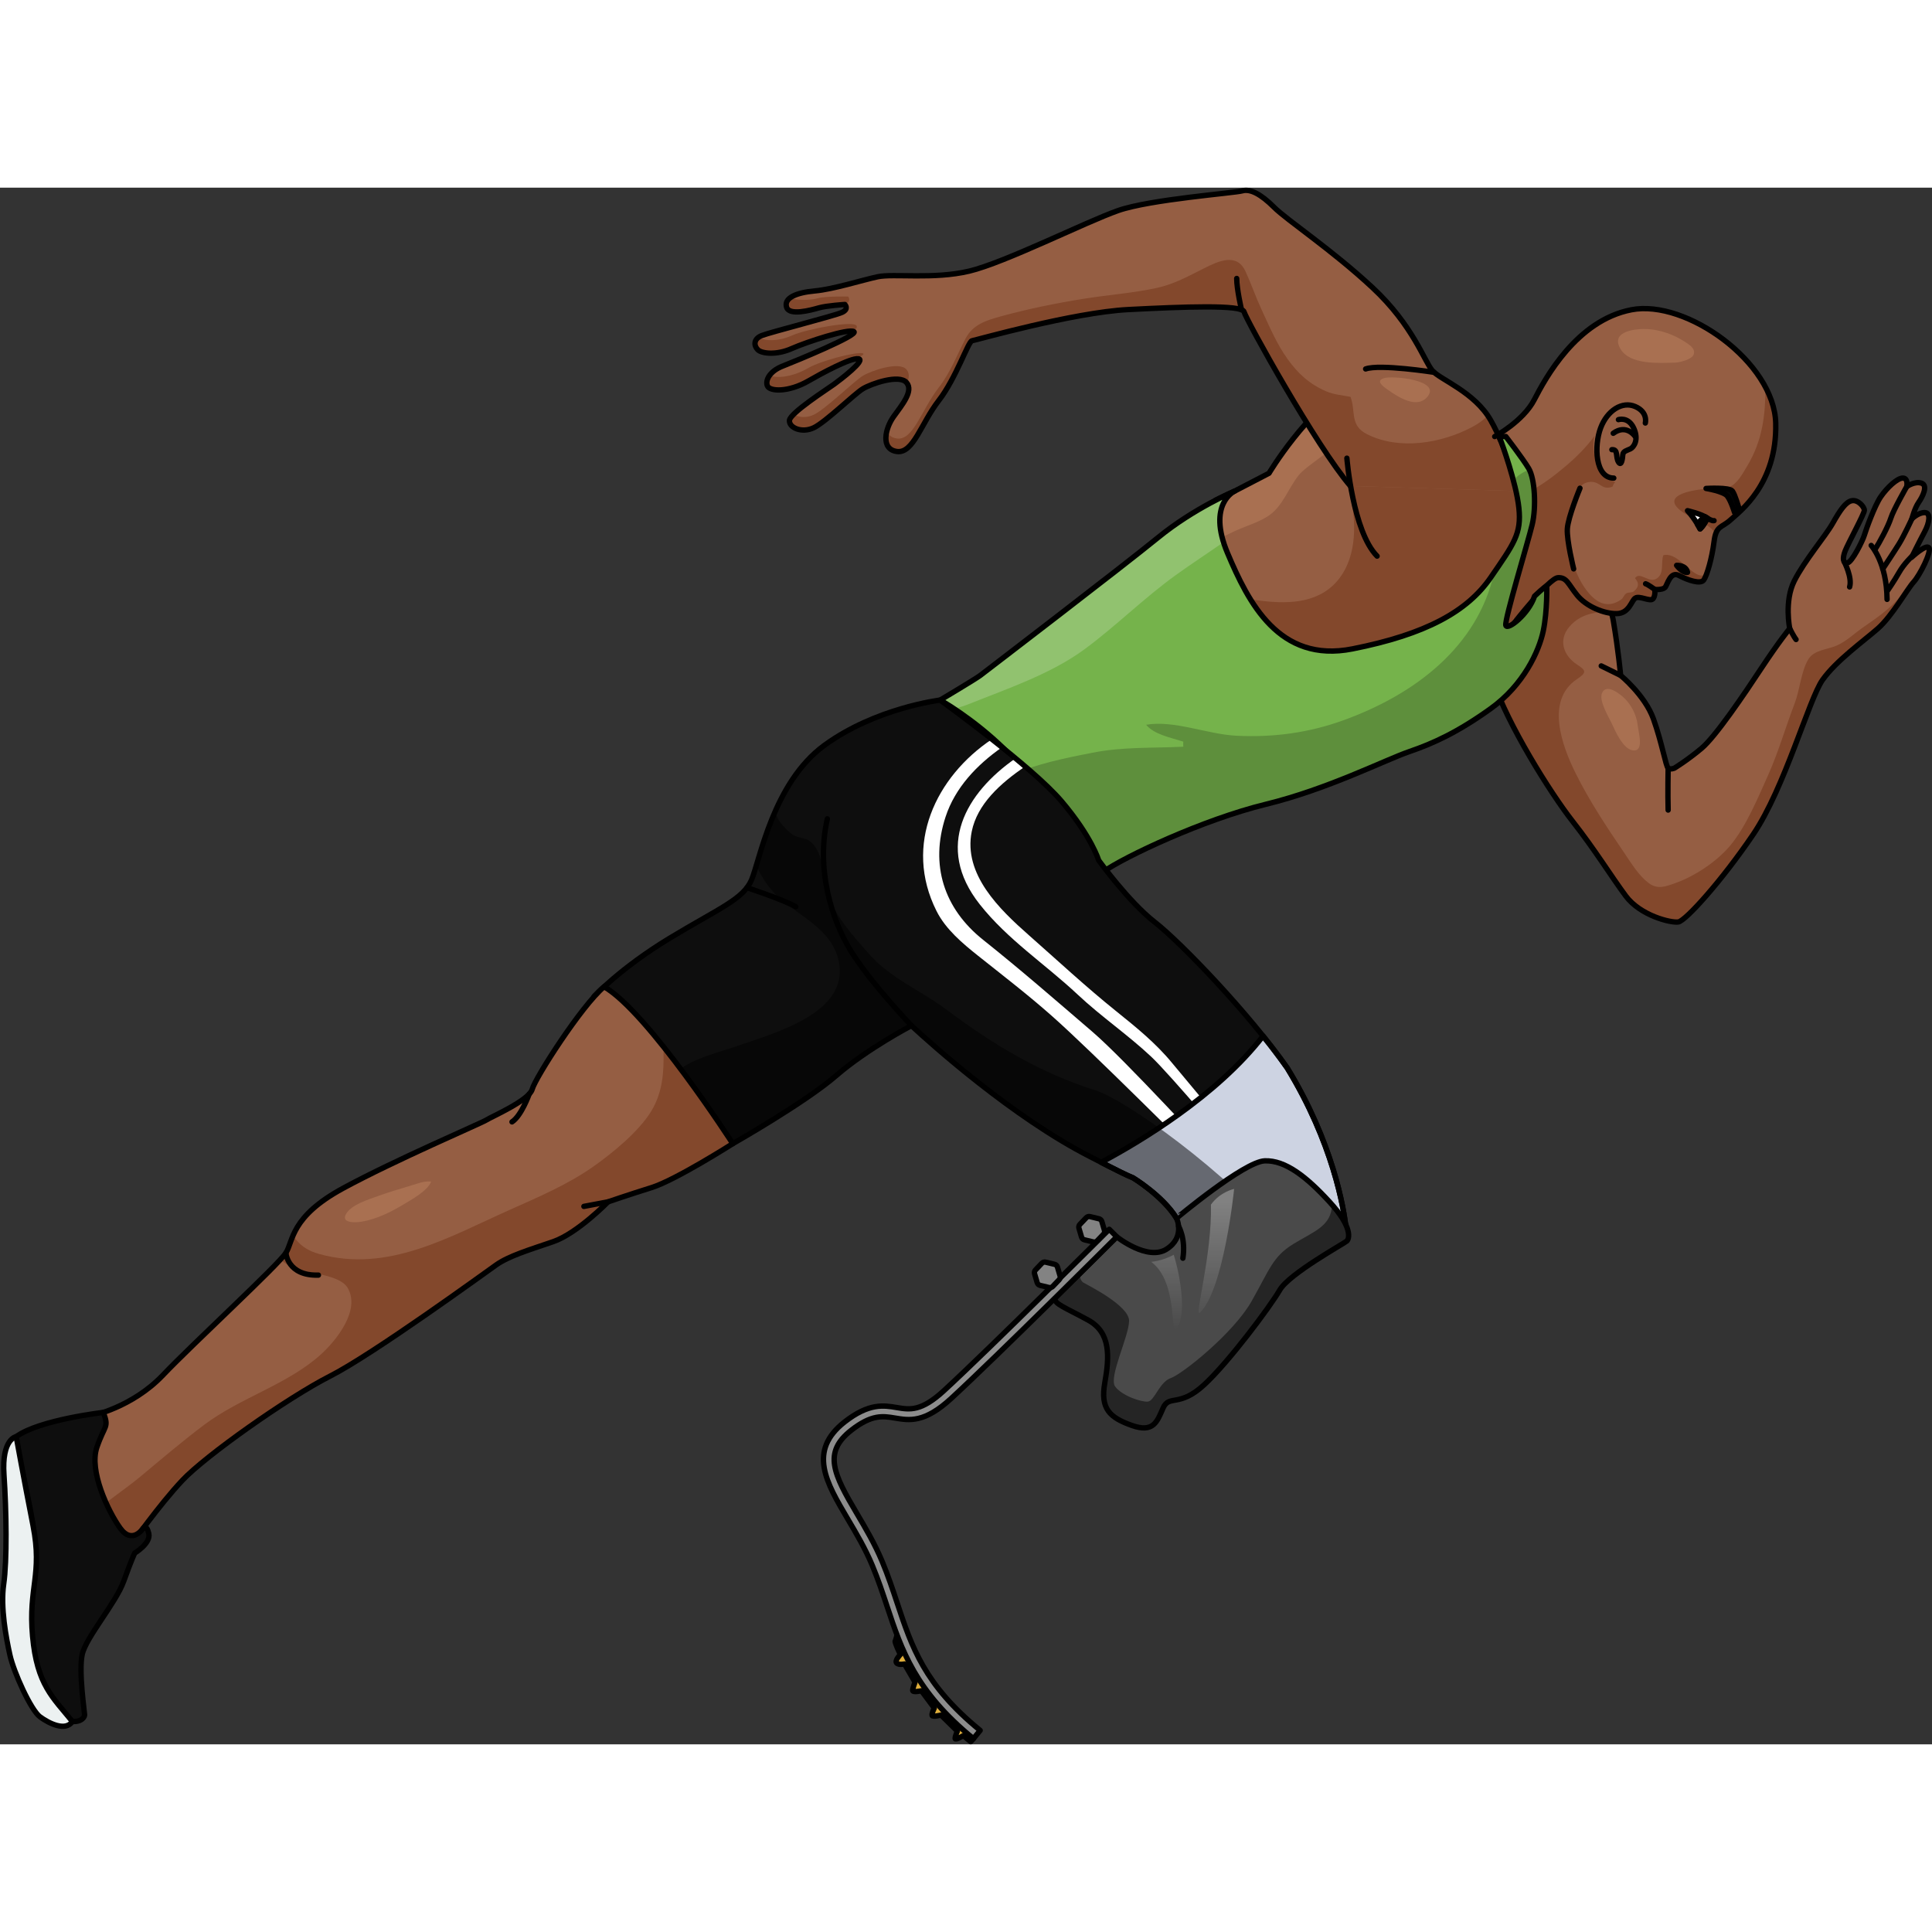 <?xml version="1.0" encoding="utf-8"?>
<!-- Created by: Science Figures, www.sciencefigures.org, Generator: Science Figures Editor -->
<svg version="1.1" id="Layer_1" xmlns="http://www.w3.org/2000/svg" xmlns:xlink="http://www.w3.org/1999/xlink" 
	 width="800px" height="800px" viewBox="0 0 360.527 290.489" enable-background="new 0 0 360.527 290.489"
	 xml:space="preserve">
<rect x="0" y="0" width="360.527" height="290.489" fill="#333333" stroke="none"/>
<g>
	<path fill="#955E43" d="M294.407,69.917c0,0,5.698,5.277,6.647,10.869c0.949,5.593,1.371,10.235,1.371,10.235
		s4.538,3.693,6.121,8.125c1.583,4.432,2.322,8.864,2.744,9.18c0.423,0.317,1.161,0,1.161,0s2.427-1.477,5.065-3.693
		c2.638-2.216,7.914-10.024,11.185-14.984c3.272-4.96,5.276-7.387,5.276-7.387s-1.056-5.065,0.844-8.864
		c1.9-3.799,5.804-8.336,7.175-10.763c1.372-2.427,2.427-4.01,3.588-4.221c1.161-0.211,2.321,1.16,2.321,1.794
		c0,0.633-3.061,6.226-3.587,7.597c-0.528,1.372-0.423,2.321,0.422,2.216c0.845-0.105,2.85-4.115,3.165-5.17
		c0.316-1.055,1.9-5.488,3.061-7.175c1.161-1.688,3.061-3.482,4.115-3.482c1.055,0,0.739,1.583,0.739,1.583s1.477-1.055,2.744-0.633
		c1.266,0.423,0.211,2.533-0.528,3.588c-0.739,1.055-1.258,3.063-1.258,3.063s1.173-1.164,2.375-1.164c1.204,0,0.908,1.9,0,3.588
		c-0.906,1.688-2.427,4.764-2.427,4.764s2.694-2.52,3.222-1.781c0.528,0.738-1.702,5.141-2.863,6.407
		c-1.161,1.266-4.01,6.331-6.647,8.653c-2.64,2.321-7.81,6.015-10.342,9.603c-2.532,3.587-7.055,20.153-12.919,28.805
		c-5.862,8.653-12.615,16.145-13.987,16.356c-1.372,0.211-7.071-1.161-9.814-4.854c-2.744-3.693-5.699-8.548-9.919-13.929
		c-4.22-5.381-12.134-18.148-14.773-26.063c-2.638-7.914,6.015-22.158,8.548-22.897S294.407,69.917,294.407,69.917z"/>
	<path fill="#83482C" d="M359.39,69.676c-0.136,0.207-0.27,0.41-0.402,0.598c-2.066,2.996-3.95,5.985-6.731,8.374
		c-1.508,1.296-3.066,2.344-4.672,3.467c-1.601,1.118-3.035,2.529-4.802,3.317c-1.778,0.792-4.296,0.785-5.376,2.645
		c-1.322,2.275-1.558,5.691-2.517,8.191c-1.7,4.427-3.009,9.039-4.949,13.368c-1.889,4.217-4.089,9.56-7.062,13.126
		c-2.462,2.956-6.571,5.702-10.192,6.992c-1.844,0.656-3.357,1.284-5.042,0.007c-1.851-1.403-3.216-3.661-4.5-5.555
		c-3.304-4.871-6.545-9.72-9.161-15.009c-2.46-4.978-5.648-13.492,0.275-17.473c1.867-1.255,1.757-1.602,0.024-2.735
		c-2.498-1.634-3.558-4.518-1.45-7.026c1.183-1.406,2.764-2.248,4.562-2.568c1.298-0.231,2.096-0.44,2.98-0.974
		c-1.794-4.627-5.969-8.503-5.969-8.503s-4.642-1.371-7.175-0.633s-11.185,14.982-8.548,22.897
		c2.639,7.914,10.552,20.682,14.773,26.063c4.22,5.382,7.176,10.236,9.919,13.929c2.742,3.693,8.442,5.065,9.814,4.854
		c1.372-0.211,8.125-7.703,13.987-16.356c5.863-8.653,10.387-25.218,12.919-28.805c2.533-3.588,7.703-7.281,10.342-9.603
		c2.636-2.321,5.486-7.386,6.647-8.653C357.742,72.894,358.742,71.17,359.39,69.676z"/>
	<path fill="none" stroke="#000000" stroke-linecap="round" stroke-linejoin="round" stroke-miterlimit="10" d="M294.407,69.917
		c0,0,5.698,5.277,6.647,10.869c0.949,5.593,1.371,10.235,1.371,10.235s4.538,3.693,6.121,8.125c1.583,4.432,2.322,8.864,2.744,9.18
		c0.423,0.317,1.161,0,1.161,0s2.427-1.477,5.065-3.693c2.638-2.216,7.914-10.024,11.185-14.984c3.272-4.96,5.276-7.387,5.276-7.387
		s-1.056-5.065,0.844-8.864c1.9-3.799,5.804-8.336,7.175-10.763c1.372-2.427,2.427-4.01,3.588-4.221
		c1.161-0.211,2.321,1.16,2.321,1.794c0,0.633-3.061,6.226-3.587,7.597c-0.528,1.372-0.423,2.321,0.422,2.216
		c0.845-0.105,2.85-4.115,3.165-5.17c0.316-1.055,1.9-5.488,3.061-7.175c1.161-1.688,3.061-3.482,4.115-3.482
		c1.055,0,0.739,1.583,0.739,1.583s1.477-1.055,2.744-0.633c1.266,0.423,0.211,2.533-0.528,3.588
		c-0.739,1.055-1.258,3.063-1.258,3.063s1.173-1.164,2.375-1.164c1.204,0,0.908,1.9,0,3.588c-0.906,1.688-2.427,4.764-2.427,4.764
		s2.694-2.52,3.222-1.781c0.528,0.738-1.702,5.141-2.863,6.407c-1.161,1.266-4.01,6.331-6.647,8.653
		c-2.64,2.321-7.81,6.015-10.342,9.603c-2.532,3.587-7.055,20.153-12.919,28.805c-5.862,8.653-12.615,16.145-13.987,16.356
		c-1.372,0.211-7.071-1.161-9.814-4.854c-2.744-3.693-5.699-8.548-9.919-13.929c-4.22-5.381-12.134-18.148-14.773-26.063
		c-2.638-7.914,6.015-22.158,8.548-22.897S294.407,69.917,294.407,69.917z"/>
	<path fill="none" stroke="#000000" stroke-linecap="round" stroke-linejoin="round" stroke-miterlimit="10" d="M344.148,69.797
		c0,0,1.532,2.954,1.006,4.711"/>
	<path fill="none" stroke="#000000" stroke-linecap="round" stroke-linejoin="round" stroke-miterlimit="10" d="M356.818,68.758
		c0,0-1.506,1.406-2.433,3.04c-0.926,1.634-2.265,3.559-2.265,3.559"/>
	<path fill="none" stroke="#000000" stroke-linecap="round" stroke-linejoin="round" stroke-miterlimit="10" d="M356.777,61.796
		c0,0-1.466,3.161-2.392,4.662c-0.926,1.501-3.043,4.679-3.043,4.679"/>
	<path fill="none" stroke="#000000" stroke-linecap="round" stroke-linejoin="round" stroke-miterlimit="10" d="M355.819,55.778
		c0,0-2.49,4.349-2.976,5.894c-0.486,1.545-2.137,4.613-2.976,5.894"/>
	<path fill="none" stroke="#000000" stroke-linecap="round" stroke-linejoin="round" stroke-miterlimit="10" d="M349.183,66.765
		c0,0,2.913,3.222,2.958,10.065"/>
	<path fill="none" stroke="#000000" stroke-linecap="round" stroke-linejoin="round" stroke-miterlimit="10" d="M311.289,108.327
		c0,0-0.088,4.821,0,7.817"/>
	<path fill="#955E43" d="M278.925,46.442c0,0,5.307-2.849,7.38-6.864c2.072-4.014,7.899-14.808,18.129-16.792
		c10.23-1.984,26.676,9.799,26.933,21.195c0.259,11.395-6.733,16.445-8.416,17.999c-1.684,1.554-2.707,0.981-3.097,4.088
		c-0.391,3.108-1.31,6.26-1.908,7.132c-0.597,0.872-2.985,0.046-4.638-0.826c-1.652-0.872-2.158,1.79-2.616,2.25
		c-0.46,0.459-1.882,0.367-1.882,0.367s0.138,1.332-0.414,1.791c-0.55,0.459-2.5-0.689-3.247-0.184
		c-0.747,0.505-1.113,2.846-3.455,2.892c-2.342,0.046-5.694-1.331-7.392-3.443c-1.698-2.112-1.929-3.351-3.581-3.259
		c-1.652,0.092-8.195,8.491-8.195,8.491"/>
	<path fill="#955E43" d="M230.396,56.622l6.412-3.33c0,0,6.989-11.766,15.495-16.66c8.505-4.894,25.595,4.661,29.827,13.282
		c4.23,8.621,4.105,20.785-2.434,31.364c-6.539,10.579-19.24,16.054-20.403,16.403c-1.165,0.35-27.25,7.341-27.25,7.341
		l-7.003-20.855c0,0,0-13.864,0-14.447c0-0.583,1.765-11.374,1.765-11.374L230.396,56.622z"/>
	<path fill="#A97051" d="M242.413,53.585c2.478-3.026,14.593-8.532,7.257-13.41c-0.41-0.272-0.877-0.493-1.366-0.693
		c-6.591,5.556-11.496,13.81-11.496,13.81l-6.412,3.33l-3.592,1.725c0,0-0.774,4.734-1.297,8.101l0.017,0.014
		c0.757-0.012,1.444-0.623,2.095-0.973c1.282-0.689,2.594-1.349,3.944-1.897c1.743-0.708,3.554-1.31,5.118-2.339
		C239.417,59.453,240.387,56.059,242.413,53.585z"/>
	<path fill="#83482C" d="M282.13,49.915c-4.231-8.621-21.321-18.175-29.827-13.282c-2.788,1.605-5.412,3.948-7.683,6.373
		c7.078,7.241,11.812,23.98,4.148,31.194c-4.075,3.836-10.029,3.411-15.216,2.654c-2.281-0.334-5.698-0.833-8.513-2.037
		c0,4.162,0,9.35,0,9.35l7.003,20.855c0,0,26.085-6.991,27.25-7.341c1.163-0.349,13.864-5.825,20.403-16.403
		C286.235,70.7,286.36,58.536,282.13,49.915z"/>
	<path fill="none" stroke="#000000" stroke-linecap="round" stroke-linejoin="round" stroke-miterlimit="10" d="M230.396,56.622
		l6.412-3.33c0,0,6.989-11.766,15.495-16.66c8.505-4.894,25.595,4.661,29.827,13.282c4.23,8.621,4.105,20.785-2.434,31.364
		c-6.539,10.579-19.24,16.054-20.403,16.403c-1.165,0.35-27.25,7.341-27.25,7.341l-7.003-20.855c0,0,0-13.864,0-14.447
		c0-0.583,1.765-11.374,1.765-11.374L230.396,56.622z"/>
	<path fill="#955E43" d="M283.436,56.622c0,0-2.26-7.914-5.246-13.19c-2.985-5.276-9.423-7.598-10.9-9.286
		c-1.477-1.688-3.587-8.441-11.185-15.511c-7.597-7.07-15.932-12.558-18.36-14.985c-2.428-2.427-4.432-3.483-5.909-3.06
		c-1.478,0.422-17.199,1.582-23.214,3.693c-6.014,2.11-21.104,9.706-27.752,11.29c-6.648,1.583-14.14,0.421-17.093,1.055
		c-2.956,0.634-8.232,2.322-11.714,2.639c-3.481,0.316-5.834,1.315-5.275,3.06c0.521,1.63,4.538,0.527,6.014,0.105
		c1.478-0.422,4.854-0.633,4.854-0.633s0.844,0.844-0.527,1.477c-1.373,0.633-13.402,3.693-14.986,4.326
		c-1.582,0.633-1.476,1.899-0.738,2.638c0.738,0.739,3.483,1.055,6.332-0.211c2.849-1.266,10.657-3.798,11.607-3.165
		c0.949,0.633-10.869,5.487-13.296,6.436c-2.427,0.95-3.272,2.639-2.848,3.693c0.422,1.055,3.931,1.232,7.703-0.949
		c2.21-1.278,7.807-4.326,9.286-4.115c1.478,0.211-3.376,3.904-4.537,4.748c-1.161,0.844-8.231,5.381-8.336,6.753
		c-0.106,1.372,2.319,2.428,4.537,1.372c2.214-1.056,7.597-6.331,9.18-7.281c1.583-0.949,6.753-2.743,8.126-1.16
		c1.371,1.583-0.829,4.162-2.413,6.378c-1.583,2.216-2.441,6.073,0.619,6.495c3.059,0.422,4.537-5.276,7.808-9.497
		c3.27-4.221,5.488-11.062,6.226-11.176c0.738-0.114,18.889-5.284,29.125-5.812c10.234-0.527,21.315-0.95,21.631,0.422
		c0.317,1.372,13.61,25.325,19.836,32.5"/>
	<g>
		<path fill="#83482C" d="M157.899,32.505c2.005-0.579,3.923-1.483,2.982-1.617c-1.478-0.211-7.769,1.452-9.979,2.73
			c-3.161,1.828-6.129,1.997-7.26,1.384c-0.526,0.707-0.665,1.437-0.443,1.993c0.422,1.055,3.931,1.232,7.703-0.949
			C152.439,35.156,155.61,33.414,157.899,32.505z"/>
		<path fill="#83482C" d="M149.135,23.171c3.565-0.974,7.795-1.037,8.521-1.372c1.371-0.633,0.61-1.48,0.61-1.48
			s-4.196-0.097-5.674,0.325c-1.19,0.34-3.82,0.482-5.15-0.083c-0.619,0.468-0.882,1.054-0.654,1.765
			C147.028,23.075,148.005,23.244,149.135,23.171z"/>
		<path fill="#83482C" d="M147.737,30.03c0.911-0.405,2.331-0.939,3.87-1.458c3.962-1.707,8.754-1.417,8.245-2.775
			c-0.4-1.069-9.266,0.54-12.115,1.807c-2.697,1.199-5.278,0.973-6.175,0.32c-0.947,0.677-0.787,1.688-0.157,2.318
			C142.143,30.979,144.888,31.295,147.737,30.03z"/>
		<path fill="#83482C" d="M278.19,43.433c-0.178-0.315-0.371-0.618-0.572-0.912c-0.768,0.842-1.781,1.55-2.873,2.131
			c-5.752,3.059-13.595,4.393-19.637,1.36c-3.272-1.642-2.072-4.202-3.084-6.97c-1.529-0.32-3.062-0.391-4.55-1.038
			c-3.165-1.377-5.249-3.296-7.26-6.1c-1.956-2.727-3.361-6.06-4.769-9.091c-1.103-2.371-1.931-4.788-3.001-7.14
			c-1.628-3.579-4.996-2.013-7.805-0.601c-2.851,1.431-5.545,2.937-8.72,3.627c-4.542,0.989-9.12,1.3-13.703,2.035
			c-5.195,0.834-10.321,1.878-15.398,3.267c-2.731,0.747-5.283,1.523-6.651,4.177c-1.598,3.098-2.836,6.346-4.995,9.131
			c-3.27,4.221-4.748,9.92-7.808,9.498c-1.02-0.141-1.598-0.668-1.866-1.385c-0.455,1.793-0.134,3.535,1.866,3.812
			c3.059,0.422,4.537-5.276,7.808-9.497c3.27-4.221,5.488-11.062,6.226-11.176c0.738-0.114,18.889-5.284,29.125-5.812
			c10.234-0.527,21.315-0.95,21.631,0.422c0.317,1.372,13.61,25.325,19.836,32.5l31.446,0.951
			C283.436,56.622,281.176,48.708,278.19,43.433z"/>
		<path fill="#83482C" d="M169.158,36.361c0.036,0.041,0.058,0.086,0.089,0.128c0.424-0.967,0.514-1.858-0.089-2.555
			c-1.373-1.583-6.543,0.211-8.126,1.16c-1.583,0.95-6.965,6.225-9.18,7.281c-1.4,0.666-2.88,0.489-3.755-0.075
			c-0.464,0.464-0.762,0.86-0.782,1.13c-0.106,1.372,2.319,2.428,4.537,1.372c2.214-1.056,7.597-6.331,9.18-7.281
			C162.615,36.572,167.785,34.778,169.158,36.361z"/>
	</g>
	<path fill="none" stroke="#000000" stroke-linecap="round" stroke-linejoin="round" stroke-miterlimit="10" d="M283.436,56.622
		c0,0-2.26-7.914-5.246-13.19c-2.985-5.276-9.423-7.598-10.9-9.286c-1.477-1.688-3.587-8.441-11.185-15.511
		c-7.597-7.07-15.932-12.558-18.36-14.985c-2.428-2.427-4.432-3.483-5.909-3.06c-1.478,0.422-17.199,1.582-23.214,3.693
		c-6.014,2.11-21.104,9.706-27.752,11.29c-6.648,1.583-14.14,0.421-17.093,1.055c-2.956,0.634-8.232,2.322-11.714,2.639
		c-3.481,0.316-5.834,1.315-5.275,3.06c0.521,1.63,4.538,0.527,6.014,0.105c1.478-0.422,4.854-0.633,4.854-0.633
		s0.844,0.844-0.527,1.477c-1.373,0.633-13.402,3.693-14.986,4.326c-1.582,0.633-1.476,1.899-0.738,2.638
		c0.738,0.739,3.483,1.055,6.332-0.211c2.849-1.266,10.657-3.798,11.607-3.165c0.949,0.633-10.869,5.487-13.296,6.436
		c-2.427,0.95-3.272,2.639-2.848,3.693c0.422,1.055,3.931,1.232,7.703-0.949c2.21-1.278,7.807-4.326,9.286-4.115
		c1.478,0.211-3.376,3.904-4.537,4.748c-1.161,0.844-8.231,5.381-8.336,6.753c-0.106,1.372,2.319,2.428,4.537,1.372
		c2.214-1.056,7.597-6.331,9.18-7.281c1.583-0.949,6.753-2.743,8.126-1.16c1.371,1.583-0.829,4.162-2.413,6.378
		c-1.583,2.216-2.441,6.073,0.619,6.495c3.059,0.422,4.537-5.276,7.808-9.497c3.27-4.221,5.488-11.062,6.226-11.176
		c0.738-0.114,18.889-5.284,29.125-5.812c10.234-0.527,21.315-0.95,21.631,0.422c0.317,1.372,13.61,25.325,19.836,32.5"/>
	<path fill="none" stroke="#000000" stroke-linecap="round" stroke-linejoin="round" stroke-miterlimit="10" d="M267.611,34.459
		c0,0-10.133-1.579-12.771-0.63"/>
	<path fill="none" stroke="#000000" stroke-linecap="round" stroke-linejoin="round" stroke-miterlimit="10" d="M231.674,22.786
		c0,0-0.894-3.836-0.894-5.84"/>
	<g>
		<path fill="#83482C" d="M329.445,37.217c0,5.14-0.51,9.967-3.466,14.835c-0.813,1.339-1.738,3.132-3.22,3.793
			c-1.425,0.635-3.125,0.217-4.657,0.371c-2.615,0.264-8.559,1.267-3.986,4.419c1.948,1.343,5.006,2.005,6.03,4.021
			c0.512-1.553,1.442-1.417,2.806-2.676c1.683-1.554,8.675-6.604,8.416-17.999C331.317,41.704,330.61,39.412,329.445,37.217z"/>
		<path fill="#83482C" d="M316.944,72.265c-2.041-0.772-4.119-4.273-6.542-3.677c-0.518,1.285,0.212,3.278-1.149,4.286
			c-1.525,1.128-3.17-1.376-4.16-0.004c0.916,1.035,0.623,1.728-0.17,2.433c-0.392,0.348-1.041,0.138-1.459,0.417
			c-0.42,0.281-0.519,0.835-0.929,1.126c-2.111,1.5-4.099,1-5.87-0.974c-3.007-3.349-4.306-8.871-3.929-13.318
			c0.185-2.194,1.182-4.114,1.866-6.143c0.452-1.344,2.192-1.869,3.441-1.252c0.69,0.341,1.171,0.868,1.986,0.827
			c0.363-0.018,0.654-0.096,0.902-0.211c0.138-0.424,0.297-0.692,0.476-0.799c-0.326-0.165-0.644-0.347-0.948-0.554
			c-2.507-1.509-3.383-4.761-3.03-7.487c0.025-0.195,0.075-0.399,0.115-0.6c-1.488,2.06-3.345,3.905-5.296,5.565
			c-2.111,1.795-4.564,3.684-7.205,4.986c0.498,4.596-0.852,10.409-3.534,14.547l1.018,9.848c0,0,6.543-8.4,8.195-8.491
			c1.652-0.092,1.883,1.147,3.581,3.259c1.699,2.112,5.051,3.489,7.392,3.443c2.342-0.046,2.708-2.387,3.455-2.892
			c0.747-0.505,2.697,0.642,3.247,0.184c0.552-0.459,0.414-1.791,0.414-1.791s1.422,0.093,1.882-0.367
			c0.459-0.459,0.964-3.122,2.616-2.25c1.653,0.872,4.041,1.698,4.638,0.826c0.163-0.237,0.349-0.653,0.541-1.18
			C318.049,72.362,317.535,72.488,316.944,72.265z"/>
	</g>
	<path fill="none" stroke="#000000" stroke-linecap="round" stroke-linejoin="round" stroke-miterlimit="10" d="M278.925,46.442
		c0,0,5.307-2.849,7.38-6.864c2.072-4.014,7.899-14.808,18.129-16.792c10.23-1.984,26.676,9.799,26.933,21.195
		c0.259,11.395-6.733,16.445-8.416,17.999c-1.684,1.554-2.707,0.981-3.097,4.088c-0.391,3.108-1.31,6.26-1.908,7.132
		c-0.597,0.872-2.985,0.046-4.638-0.826c-1.652-0.872-2.158,1.79-2.616,2.25c-0.46,0.459-1.882,0.367-1.882,0.367
		s0.138,1.332-0.414,1.791c-0.55,0.459-2.5-0.689-3.247-0.184c-0.747,0.505-1.113,2.846-3.455,2.892
		c-2.342,0.046-5.694-1.331-7.392-3.443c-1.698-2.112-1.929-3.351-3.581-3.259c-1.652,0.092-8.195,8.491-8.195,8.491"/>
	<path fill="none" stroke="#000000" stroke-linecap="round" stroke-linejoin="round" stroke-miterlimit="10" d="M307.032,43.92
		c0,0,0.54-2.02-1.882-3.074c-2.422-1.054-5.233,0.724-6.463,4.007c-1.23,3.283-1.055,9.341,2.459,9.343"/>
	<path fill="#050505" stroke="#000000" stroke-linecap="round" stroke-linejoin="round" stroke-miterlimit="10" d="M324.468,59.731
		c0,0-0.66-2.351-1.186-3.108c-0.527-0.757-4.918-0.493-4.918-0.493s3.249,0.527,3.952,1.405c0.702,0.878,1.361,3.074,1.361,3.074
		L324.468,59.731z"/>
	<path fill="#311111" stroke="#000000" stroke-linecap="round" stroke-linejoin="round" stroke-miterlimit="10" d="M312.871,70.483
		c0,0,1.741-0.109,2.034,1.303C313.951,71.945,312.871,70.483,312.871,70.483z"/>
	<path fill="#FFFFFF" stroke="#000000" stroke-linecap="round" stroke-linejoin="round" stroke-miterlimit="10" d="M314.904,60.279
		c0,0,2.631,0.591,3.689,1.393c-0.682,1.483-1.351,2.012-1.351,2.012S316.321,61.796,314.904,60.279z"/>
	<path fill="none" stroke="#000000" stroke-linecap="round" stroke-linejoin="round" stroke-miterlimit="10" d="M318.593,61.672
		c0,0,0.886,0.574,1.261,0.466"/>
	<path fill="none" stroke="#000000" stroke-linecap="round" stroke-linejoin="round" stroke-miterlimit="10" d="M308.811,74.99
		c0,0-1.312-0.965-1.728-1.072"/>
	<path fill="none" stroke="#000000" stroke-linecap="round" stroke-linejoin="round" stroke-miterlimit="10" d="M294.836,56.084
		c0,0-2.236,5.387-2.36,7.599c-0.125,2.212,1.18,7.456,1.18,7.456"/>
	<path fill="none" stroke="#000000" stroke-linecap="round" stroke-linejoin="round" stroke-miterlimit="10" d="M251.339,50.48
		c0,0,1.108,13.7,5.639,18.279"/>
	<path fill="#0F0F0F" stroke="#000000" stroke-linecap="round" stroke-linejoin="round" stroke-miterlimit="10" d="M318.107,61.37
		c-0.462,0.389-0.984,0.89-1.359,1.421c0.313,0.527,0.495,0.893,0.495,0.893s0.669-0.529,1.351-2.012
		C318.455,61.568,318.29,61.467,318.107,61.37z"/>
	<path fill="none" stroke="#000000" stroke-linecap="round" stroke-linejoin="round" stroke-miterlimit="10" d="M302.012,43.29
		c0,0,1.834-0.612,2.852,1.579c1.018,2.19,0,3.566-0.612,3.871c-0.611,0.305-1.376,0.407-1.426,1.12
		c-0.05,0.713-0.253,2.241-0.814,1.324c-0.562-0.917,0-2.394-1.223-2.292"/>
	<path fill="none" stroke="#000000" stroke-linecap="round" stroke-linejoin="round" stroke-miterlimit="10" d="M305.15,46.442
		c0,0-1.612-2.438-4.106-0.606"/>
	<path id="changecolor_47_" fill="#75B34B" d="M175.441,95.622c0,0,6.619-3.941,7.485-4.601c0.867-0.66,26.515-20.287,33.221-25.762
		c6.707-5.477,14.249-8.635,14.249-8.635s-5.211,2.383-1.326,11.576c3.884,9.193,9.582,20.589,23.308,17.869
		c13.728-2.719,21.452-6.992,25.812-13.337c4.361-6.346,5.746-8.153,5.246-12.949c-0.5-4.796-3.284-12.328-3.284-12.328
		l-0.446-1.011h1.29c0,0,3.109,4.016,4.274,5.958c1.165,1.943,1.425,7.252,0.647,10.489c-0.777,3.237-5.179,17.74-4.921,18.776
		c0.259,1.036,4.255-2.072,5.365-5.439c1.628-1.554,2.275-1.943,2.275-1.943s0.129,4.662-0.646,8.417
		c-0.778,3.755-3.671,10.1-9.8,14.503c-6.129,4.402-10.662,6.476-15.193,8.03c-4.533,1.554-15.151,6.992-26.806,9.841
		c-11.654,2.849-26.343,9.766-30.357,12.614c-7.381-5.439-12.406-17.038-18.347-22.855
		C181.547,99.018,175.441,95.622,175.441,95.622z"/>
	<path opacity="0.2" fill="#FFFFFF" d="M219.43,72.284c2.9-2.087,5.935-4.067,8.897-6.135c-2.328-7.492,2.069-9.526,2.069-9.526
		s-7.542,3.159-14.249,8.635c-6.706,5.476-32.354,25.103-33.221,25.762c-0.866,0.66-7.485,4.601-7.485,4.601
		s1.022,0.571,2.622,1.631c0.923-0.25,1.839-0.53,2.74-0.891c7.244-2.898,15.36-5.621,21.667-10.29
		C208.326,81.738,213.514,76.54,219.43,72.284z"/>
	<path opacity="0.2" d="M286.361,76.227c-1.111,3.367-5.107,6.474-5.365,5.439c-0.258-1.036,4.144-15.539,4.921-18.776
		c0.751-3.125,0.532-8.17-0.532-10.265c-1.25,0.463-2.235,1.134-2.988,1.966c0.471,1.785,0.876,3.632,1.039,5.191
		c0.474,4.55-0.752,6.417-4.601,12.011c-3.102,13.865-14.742,22.728-28.086,27.575c-6.488,2.357-13.071,3.249-20.027,2.906
		c-5.401-0.266-11.656-2.956-16.848-2.046c1.541,1.855,4.641,2.391,6.937,3.152c-0.026,0.168-0.016,0.763,0,0.942
		c-5.774,0.287-11.262-0.005-16.899,1.116c-2.447,0.487-8.805,1.637-13.062,3.335c4.605,6.136,9.028,14.53,14.982,18.917
		c4.014-2.849,18.703-9.765,30.357-12.614c11.655-2.849,22.273-8.287,26.806-9.841c4.532-1.554,9.065-3.628,15.193-8.03
		c6.129-4.403,9.022-10.748,9.8-14.503c0.776-3.755,0.646-8.417,0.646-8.417S287.99,74.673,286.361,76.227z"/>
	<path fill="none" stroke="#000000" stroke-linecap="round" stroke-linejoin="round" stroke-miterlimit="10" d="M175.441,95.622
		c0,0,6.619-3.941,7.485-4.601c0.867-0.66,26.515-20.287,33.221-25.762c6.707-5.477,14.249-8.635,14.249-8.635
		s-5.211,2.383-1.326,11.576c3.884,9.193,9.582,20.589,23.308,17.869c13.728-2.719,21.452-6.992,25.812-13.337
		c4.361-6.346,5.746-8.153,5.246-12.949c-0.5-4.796-3.284-12.328-3.284-12.328l-0.446-1.011h1.29c0,0,3.109,4.016,4.274,5.958
		c1.165,1.943,1.425,7.252,0.647,10.489c-0.777,3.237-5.179,17.74-4.921,18.776c0.259,1.036,4.255-2.072,5.365-5.439
		c1.628-1.554,2.275-1.943,2.275-1.943s0.129,4.662-0.646,8.417c-0.778,3.755-3.671,10.1-9.8,14.503
		c-6.129,4.402-10.662,6.476-15.193,8.03c-4.533,1.554-15.151,6.992-26.806,9.841c-11.654,2.849-26.343,9.766-30.357,12.614
		c-7.381-5.439-12.406-17.038-18.347-22.855C181.547,99.018,175.441,95.622,175.441,95.622z"/>
	<path fill="#0E0E0E" d="M251.225,194.578c-0.42-4.204-2.553-16.457-11.016-30.3c-7.14-10.2-19.89-23.46-24.736-27.23
		c-4.844-3.77-10.454-11.53-10.454-11.53s-1.275-4.335-6.885-10.965c-5.61-6.63-22.694-18.932-22.694-18.932
		s-12.023,1.454-21.606,8.446c-9.582,6.992-12.044,21.496-13.597,25.122c-1.555,3.626-6.085,5.309-15.279,10.873
		c-9.195,5.564-14.115,10.882-14.115,10.882s6.475,10.359,12.041,15.022c5.569,4.662,13.857,12.431,13.857,12.431
		s13.468-7.64,19.294-12.69c5.828-5.051,14.049-9.334,14.049-9.334c3.57,3.315,18.87,17.084,33.405,24.479
		c0.952,0.469,6.089,3.193,7.936,3.916c0,0,5.54,3.346,8.121,7.539c2.581,4.193,12.011,11.05,12.011,11.05l13.858-7.286l5.898-0.315
		C251.296,195.386,251.267,194.999,251.225,194.578z"/>
	<g>
		<path fill="#FFFFFF" d="M203.841,157.509c-6.766-5.812-13.417-11.6-20.394-17.158c-7.307-5.82-9.933-13.982-6.997-22.939
			c1.784-5.445,5.828-9.695,10.532-12.984c-0.009-0.006-0.017-0.012-0.025-0.019c-0.617-0.496-1.231-0.985-1.837-1.463
			c-0.007-0.006-0.016-0.012-0.022-0.018c-10.411,6.956-16.584,19.648-10.329,32.07c1.71,3.396,4.822,6.006,7.733,8.324
			c4.665,3.715,9.34,7.304,13.809,11.262c7.704,6.824,25.26,24.535,32.655,31.643c0.217-0.096,0.441-0.2,0.662-0.299
			c0.407-0.183,0.814-0.365,1.23-0.555C225.292,179.575,210.007,162.805,203.841,157.509z"/>
		<path fill="#FFFFFF" d="M235.119,183.353c-2.132-3.054-14.045-17.153-16.416-20.034c-3.064-3.724-6.738-6.684-10.481-9.693
			c-5.555-4.466-10.886-9.419-16.239-14.14c-5.464-4.817-12.271-11.353-10.647-19.355c1.026-5.05,5.28-8.951,9.974-12.121
			c-0.59-0.505-1.192-1.013-1.802-1.518c-9.225,6.433-15.176,16.468-6.699,27.224c5.213,6.616,12.237,11.174,18.319,16.884
			c4.368,4.102,9.337,7.474,13.703,11.576c3.416,3.208,16.066,18.108,18.992,21.81c0.001-0.001,0.003-0.002,0.004-0.002
			C234.254,183.78,234.688,183.564,235.119,183.353z"/>
		<path fill="#CDD3E2" stroke="#000000" stroke-linecap="round" stroke-linejoin="round" stroke-miterlimit="10" d="M240.21,164.278
			c-1.336-1.909-2.87-3.926-4.511-5.967c-8.704,11.245-23.129,19.807-30.203,23.571c1.945,1.002,4.685,2.399,5.93,2.886
			c0,0,5.54,3.346,8.121,7.539c2.581,4.193,12.011,11.05,12.011,11.05l13.858-7.286l5.898-0.315c-0.019-0.37-0.048-0.757-0.09-1.179
			C250.806,190.374,248.672,178.121,240.21,164.278z"/>
	</g>
	<path opacity="0.5" d="M211.427,184.768c0,0,5.54,3.346,8.121,7.539c1.638,2.66,6.027,6.388,9.02,8.761
		c1.53,0.504,3.107,0.989,4.677,1.403l8.152-4.286c-13.173-15.376-31.583-28.006-36.909-29.709
		c-10.695-3.418-19.081-8.543-27.987-15.17c-4.741-3.529-10.404-5.82-14.386-10.357c-2.841-3.235-6.218-6.934-7.64-11.09
		c-1.037-3.034-0.561-8.127-3.612-10.076c-0.739-0.472-1.987-0.41-2.945-1.048c-0.719-0.479-1.641-1.444-2.202-2.144
		c-0.456-0.567-0.79-1.302-1.108-2.061c-0.117,0.267-0.23,0.532-0.341,0.797c-0.169,0.403-0.331,0.803-0.487,1.2
		c-0.121,0.31-0.243,0.619-0.356,0.924c-0.102,0.274-0.199,0.544-0.296,0.814c-0.096,0.267-0.19,0.533-0.28,0.795
		c-0.086,0.25-0.172,0.499-0.254,0.744c-0.108,0.325-0.211,0.642-0.312,0.955c-0.089,0.277-0.176,0.549-0.259,0.816
		c-0.107,0.342-0.212,0.682-0.31,1.005c-0.062,0.204-0.122,0.401-0.18,0.597c-0.105,0.351-0.211,0.7-0.307,1.022
		c-0.027,0.091-0.057,0.19-0.083,0.278c1.122,2.61,2.846,4.946,4.891,6.605c3.763,3.05,8.735,5.512,10.224,10.284
		c3.29,10.55-11.865,14.378-18.977,16.903c-3.385,1.202-11.686,3.021-12.626,7.207c3.713,3.202,8.019,7.15,10.358,9.315
		c0.009,0.009,0.018,0.017,0.028,0.026c1.045,0.968,1.702,1.583,1.702,1.583s13.468-7.64,19.294-12.69
		c5.828-5.051,14.049-9.334,14.049-9.334c3.57,3.315,18.87,17.084,33.405,24.479C204.443,181.321,209.579,184.045,211.427,184.768z"
		/>
	<path fill="none" stroke="#000000" stroke-linecap="round" stroke-linejoin="round" stroke-miterlimit="10" d="M251.225,194.578
		c-0.42-4.204-2.553-16.457-11.016-30.3c-7.14-10.2-19.89-23.46-24.736-27.23c-4.844-3.77-10.454-11.53-10.454-11.53
		s-1.275-4.335-6.885-10.965c-5.61-6.63-22.694-18.932-22.694-18.932s-12.023,1.454-21.606,8.446
		c-9.582,6.992-12.044,21.496-13.597,25.122c-1.555,3.626-6.085,5.309-15.279,10.873c-9.195,5.564-14.115,10.882-14.115,10.882
		s6.475,10.359,12.041,15.022c5.569,4.662,13.857,12.431,13.857,12.431s13.468-7.64,19.294-12.69
		c5.828-5.051,14.049-9.334,14.049-9.334c3.57,3.315,18.87,17.084,33.405,24.479c0.952,0.469,6.089,3.193,7.936,3.916
		c0,0,5.54,3.346,8.121,7.539c2.581,4.193,12.011,11.05,12.011,11.05l13.858-7.286l5.898-0.315
		C251.296,195.386,251.267,194.999,251.225,194.578z"/>
	<path fill="none" stroke="#000000" stroke-linecap="round" stroke-linejoin="round" stroke-miterlimit="10" d="M170.086,156.373
		c0,0-7.43-7.758-11.213-13.784c-3.784-6.026-6.588-15.555-4.485-24.804"/>
	<path fill="none" stroke="#000000" stroke-linecap="round" stroke-linejoin="round" stroke-miterlimit="10" d="M139.395,130.627
		c0,0,6.585,2.153,9.108,3.554"/>
	<path fill="#955E43" d="M136.742,178.397c0,0-10.661,6.793-15.144,8.194c-4.485,1.401-8.127,2.663-8.127,2.663
		s-5.746,5.885-10.23,7.427c-4.485,1.541-8.269,2.663-10.652,4.344c-2.382,1.681-22.981,16.676-30.97,20.74
		c-7.987,4.064-23.261,14.854-27.606,19.479c-4.344,4.625-9.249,11.631-10.23,12.892c-0.981,1.261-9.528-8.129-9.809-13.875
		c-0.28-5.746,3.083-11.07,3.083-11.07s7.568-1.541,13.314-7.568c5.745-6.026,21.58-20.6,22.981-22.842
		c1.402-2.243,0.843-6.726,10.652-12.051c9.809-5.325,25.926-12.192,26.765-12.752c0.842-0.561,7.989-3.644,8.549-5.746
		c0.561-2.102,9.175-15.559,13.41-19.119C120.899,153.799,136.742,178.397,136.742,178.397z"/>
	<path fill="#955E43" d="M136.742,178.397c0,0-10.661,6.793-15.144,8.194c-4.485,1.401-8.127,2.663-8.127,2.663
		s-5.746,5.885-10.23,7.427c-4.485,1.541-8.269,2.663-10.652,4.344c-2.382,1.681-22.981,16.676-30.97,20.74
		c-7.987,4.064-23.261,14.854-27.606,19.479c-4.344,4.625-9.249,11.631-10.23,12.892c-0.981,1.261-9.528-8.129-9.809-13.875
		c-0.28-5.746,3.083-11.07,3.083-11.07s7.568-1.541,13.314-7.568c5.745-6.026,21.58-20.6,22.981-22.842
		c1.402-2.243,0.843-6.726,10.652-12.051c9.809-5.325,25.926-12.192,26.765-12.752c0.842-0.561,7.989-3.644,8.549-5.746
		c0.561-2.102,9.175-15.559,13.41-19.119C120.899,153.799,136.742,178.397,136.742,178.397z"/>
	<path fill="#83482C" d="M123.817,161.054c0.098,4.018-0.169,7.798-2.305,11.306c-2.294,3.767-7.24,7.823-10.863,10.361
		c-4.793,3.357-10.273,5.68-15.591,8.054c-11.191,4.996-22.694,11.797-35.541,8.195c-1.742-0.489-3.14-1.269-4.285-2.673
		c-0.202-0.249-0.377-0.512-0.542-0.765c-0.577,1.332-0.829,2.438-1.337,3.249c-0.161,0.259-0.522,0.688-1.031,1.243
		c0.858,0.755,1.897,1.351,2.744,1.659c2.659,0.967,8.361,1.17,9.808,3.62c2.458,4.167-2.154,9.853-4.978,12.41
		c-6.226,5.638-15.034,8.062-21.805,13.156c-4.073,3.064-8.011,6.425-11.935,9.692c-2.62,2.182-6.181,4.498-9.089,7.127
		c2.645,3.961,6.114,7.222,6.718,6.446c0.981-1.261,5.886-8.268,10.23-12.892c4.345-4.625,19.619-15.415,27.606-19.479
		c7.989-4.064,28.588-19.059,30.97-20.74c2.383-1.682,6.167-2.803,10.652-4.344c4.484-1.542,10.23-7.427,10.23-7.427
		s3.642-1.261,8.127-2.663c4.484-1.401,15.144-8.194,15.144-8.194s-6.285-9.758-12.98-18.152
		C123.786,160.514,123.81,160.782,123.817,161.054z"/>
	<path fill="none" stroke="#000000" stroke-linecap="round" stroke-linejoin="round" stroke-miterlimit="10" d="M136.742,178.397
		c0,0-10.661,6.793-15.144,8.194c-4.485,1.401-8.127,2.663-8.127,2.663s-5.746,5.885-10.23,7.427
		c-4.485,1.541-8.269,2.663-10.652,4.344c-2.382,1.681-22.981,16.676-30.97,20.74c-7.987,4.064-23.261,14.854-27.606,19.479
		c-4.344,4.625-9.249,11.631-10.23,12.892c-0.981,1.261-9.528-8.129-9.809-13.875c-0.28-5.746,3.083-11.07,3.083-11.07
		s7.568-1.541,13.314-7.568c5.745-6.026,21.58-20.6,22.981-22.842c1.402-2.243,0.843-6.726,10.652-12.051
		c9.809-5.325,25.926-12.192,26.765-12.752c0.842-0.561,7.989-3.644,8.549-5.746c0.561-2.102,9.175-15.559,13.41-19.119
		C120.899,153.799,136.742,178.397,136.742,178.397z"/>
	<path fill="#0E0E0E" d="M19.283,228.55c0,0-11.928,1.37-16.262,4.516c1.028,7.592,3.307,14.32,3.535,20.706
		c0.229,6.387-2.052,14.71-1.14,19.727c0.912,5.018,3.763,11.519,6.613,12.431c2.852,0.912,3.764-0.456,3.764-0.913
		s-1.141-8.096-0.455-11.289c0.684-3.192,6.271-9.579,7.753-13.684c1.482-4.104,2.053-5.245,2.053-5.245s3.051-1.844,2.623-3.649
		c-0.427-1.805-1.031-1.001-1.031-1.001s-2.046,3.168-4.327-0.025c-2.281-3.193-5.816-10.718-4.333-15.052
		C19.558,230.737,20.379,231.495,19.283,228.55z"/>
	<path fill="none" stroke="#000000" stroke-linecap="round" stroke-linejoin="round" stroke-miterlimit="10" d="M19.283,228.55
		c0,0-11.928,1.37-16.262,4.516c1.028,7.592,3.307,14.32,3.535,20.706c0.229,6.387-2.052,14.71-1.14,19.727
		c0.912,5.018,3.763,11.519,6.613,12.431c2.852,0.912,3.764-0.456,3.764-0.913s-1.141-8.096-0.455-11.289
		c0.684-3.192,6.271-9.579,7.753-13.684c1.482-4.104,2.053-5.245,2.053-5.245s3.051-1.844,2.623-3.649
		c-0.427-1.805-1.031-1.001-1.031-1.001s-2.046,3.168-4.327-0.025c-2.281-3.193-5.816-10.718-4.333-15.052
		C19.558,230.737,20.379,231.495,19.283,228.55z"/>
	<g>
		<path fill="#ECF1F1" d="M3.022,233.066c0,0-2.736,0.408-2.279,7.136c0.455,6.728,0.582,15.999-0.051,20.372
			c-0.634,4.374,0.455,10.076,1.165,13.269c0.711,3.192,3.903,10.262,5.613,11.517c1.71,1.255,4.777,2.756,6.037,0.865
			c-3.642-4.514-6.609-6.821-7.43-15.935c-0.819-9.114,1.882-11.453,0.098-20.568C4.391,240.608,3.022,233.066,3.022,233.066z"/>
		<path fill="none" stroke="#000000" stroke-linecap="round" stroke-linejoin="round" stroke-miterlimit="10" d="M3.022,233.066
			c0,0-2.736,0.408-2.279,7.136c0.455,6.728,0.582,15.999-0.051,20.372c-0.634,4.374,0.455,10.076,1.165,13.269
			c0.711,3.192,3.903,10.262,5.613,11.517c1.71,1.255,4.777,2.756,6.037,0.865c-3.642-4.514-6.609-6.821-7.43-15.935
			c-0.819-9.114,1.882-11.453,0.098-20.568C4.391,240.608,3.022,233.066,3.022,233.066z"/>
	</g>
	
		<line fill="none" stroke="#000000" stroke-linecap="round" stroke-linejoin="round" stroke-miterlimit="10" x1="302.424" y1="91.021" x2="298.806" y2="89.247"/>
	<path fill="none" stroke="#000000" stroke-linecap="round" stroke-linejoin="round" stroke-miterlimit="10" d="M333.977,82.263
		c0,0,0.701,1.439,1.181,2.054"/>
	<path fill="none" stroke="#000000" stroke-linecap="round" stroke-linejoin="round" stroke-miterlimit="10" d="M98.751,169.137
		c0,0-1.438,4.041-3.207,5.198"/>
	
		<line fill="none" stroke="#000000" stroke-linecap="round" stroke-linejoin="round" stroke-miterlimit="10" x1="113.471" y1="189.254" x2="108.961" y2="190.102"/>
	<path fill="none" stroke="#000000" stroke-linecap="round" stroke-linejoin="round" stroke-miterlimit="10" d="M53.352,198.782
		c0,0,0.271,4.32,6.069,4.145"/>
	<path fill="#A97051" d="M312.609,32.65c0.845-0.02,3.109-0.594,3.441-1.514c0.421-1.16-0.922-1.904-1.806-2.475
		c-1.933-1.251-4.365-2.109-6.67-2.261c-2.155-0.142-7.092,0.306-5.227,3.619C304.1,33.129,309.642,32.718,312.609,32.65z"/>
	<path fill="#A97051" d="M72.125,187.621c-0.52,0.172-1.04,0.351-1.556,0.542c-1.803,0.668-5.079,1.601-6.042,3.449
		c-0.839,1.611,1.738,1.561,3.04,1.331c2.765-0.491,5.326-1.76,7.715-3.193c1.463-0.878,4.565-2.586,5.175-4.278
		c-0.976-0.099-1.781,0.114-2.706,0.414C75.885,186.488,73.99,187.006,72.125,187.621z"/>
	<path fill="#A97051" d="M300.746,99.944c0.655,1.418,2.115,4.808,3.942,5.061c2.165,0.299,1.088-3.188,0.913-4.715
		c-0.226-1.973-1.27-3.976-2.76-5.278c-1.019-0.891-3.193-2.415-3.897-0.68C298.35,95.794,300.172,98.705,300.746,99.944z"/>
	<path fill="#A97051" d="M258.407,35.51c-1.871,0.48-0.343,1.561,0.605,2.228c1.885,1.327,5.521,3.725,7.452,1.158
		C268.718,35.902,260.063,35.085,258.407,35.51z"/>
	<g>
		<path fill="#E0AE3B" stroke="#000000" stroke-linecap="round" stroke-linejoin="round" stroke-miterlimit="10" d="
			M167.392,270.076c0,0-0.2,0.889-0.34,1.134c-0.14,0.245,0.955,2.52,0.955,2.52s-1.066,1.092-0.704,1.559
			c0.362,0.467,1.485,0.207,1.485,0.207l1.968,3.396c0,0-0.454,1.108-0.441,1.542c0.013,0.434,1.631,0.059,1.631,0.059l2.402,3.229
			c0,0-0.533,1.059-0.414,1.382c0.118,0.322,1.671-0.073,1.671-0.073l3.047,2.992c0,0-0.447,1.013-0.414,1.382
			s1.525-0.542,1.525-0.542l1.383,1.127l0.506-0.561l-7.969-8.989L167.392,270.076z"/>
		<path fill="#4A4A4A" d="M236.001,181.605c3.865-0.154,7.856,3.013,12.134,7.693s3.681,6.831,3.188,7.28
			s-10.752,6.086-12.513,9.138s-9.542,13.489-14.151,17.717s-6.492,1.754-7.608,4.283c-1.116,2.53-1.772,4.72-5.868,3.254
			c-4.095-1.466-5.88-3.075-5.017-7.947c0.864-4.873,1.133-9.357-3.065-11.674c-4.198-2.317-6.624-3.114-6.186-4.176l11.485-11.389
			c0,0,5.752,4.572,9.299,2.294s1.849-5.771,1.849-5.771S232.136,181.759,236.001,181.605z"/>
		<linearGradient id="SVGID_1_" gradientUnits="userSpaceOnUse" x1="217.701" y1="189.502" x2="217.701" y2="213.216">
			<stop  offset="0" style="stop-color:#FFFFFF"/>
			<stop  offset="1" style="stop-color:#FFFFFF;stop-opacity:0"/>
		</linearGradient>
		<path opacity="0.3" fill="url(#SVGID_1_)" d="M214.828,200.453c0,0,2.056-0.15,4.204-1.317c1.217,3.908,2.49,11.373,0.517,13.732
			C218.266,214.404,219.905,204.252,214.828,200.453z"/>
		<linearGradient id="SVGID_2_" gradientUnits="userSpaceOnUse" x1="226.991" y1="189.502" x2="226.991" y2="213.216">
			<stop  offset="0" style="stop-color:#FFFFFF"/>
			<stop  offset="1" style="stop-color:#FFFFFF;stop-opacity:0"/>
		</linearGradient>
		<path opacity="0.3" fill="url(#SVGID_2_)" d="M230.3,186.84c0,0-1.895,18.798-6.39,23.099c-1.127,1.078,2.293-10.803,2.058-20.164
			C227.722,187.356,230.3,186.84,230.3,186.84z"/>
		<path opacity="0.5" d="M241.309,197.145c-3.785,2.338-4.342,4.62-7.737,10.631c-3.395,6.011-12.969,13.637-15.084,14.36
			c-2.115,0.724-3.061,4.286-4.286,4.397c-1.225,0.111-4.898-1.113-6.123-2.839c-1.225-1.725,2.616-9.407,2.616-12.245
			s-7.681-6.624-8.516-7.124c-0.835-0.501-0.624-1.739-0.624-1.739l-0.01-0.005l-4.63,4.591c-0.438,1.062,1.988,1.86,6.186,4.176
			c4.198,2.317,3.929,6.801,3.065,11.674c-0.863,4.873,0.922,6.481,5.017,7.947c4.095,1.466,4.752-0.724,5.868-3.254
			c1.116-2.53,3-0.056,7.608-4.283c4.608-4.228,12.39-14.664,14.151-17.717c1.761-3.052,12.02-8.689,12.513-9.138
			c0.475-0.433,1.034-2.458-2.769-6.803C248.504,193.802,245.091,194.808,241.309,197.145z"/>
		<path fill="none" stroke="#000000" stroke-linecap="round" stroke-linejoin="round" stroke-miterlimit="10" d="M236.001,181.605
			c3.865-0.154,7.856,3.013,12.134,7.693s3.681,6.831,3.188,7.28s-10.752,6.086-12.513,9.138s-9.542,13.489-14.151,17.717
			s-6.492,1.754-7.608,4.283c-1.116,2.53-1.772,4.72-5.868,3.254c-4.095-1.466-5.88-3.075-5.017-7.947
			c0.864-4.873,1.133-9.357-3.065-11.674c-4.198-2.317-6.624-3.114-6.186-4.176l11.485-11.389c0,0,5.752,4.572,9.299,2.294
			s1.849-5.771,1.849-5.771S232.136,181.759,236.001,181.605z"/>
		<path fill="#8D8D8D" stroke="#000000" stroke-linecap="round" stroke-linejoin="round" stroke-miterlimit="10" d="
			M181.653,289.428c-10.856-8.842-13.411-16.537-16.116-24.684c-0.819-2.465-1.665-5.015-2.763-7.647
			c-1.307-3.133-2.958-5.923-4.555-8.622c-4.044-6.834-7.537-12.736-0.589-18.163c4.536-3.542,7.289-3.079,9.718-2.67
			c2.438,0.41,4.544,0.764,8.81-3.163c8.782-8.085,30.618-29.883,30.838-30.102l1.404,1.406
			c-0.22,0.219-22.084,22.045-30.896,30.158c-4.982,4.586-7.78,4.116-10.486,3.66c-2.221-0.374-4.319-0.727-8.165,2.277
			c-5.324,4.158-3.292,8.203,1.076,15.584c1.555,2.628,3.318,5.608,4.679,8.869c1.127,2.701,1.985,5.286,2.815,7.786
			c2.725,8.206,5.078,15.293,15.485,23.769L181.653,289.428z"/>
		<path fill="#838383" stroke="#000000" stroke-linecap="round" stroke-linejoin="round" stroke-miterlimit="10" d="
			M205.073,192.412l-1.662-0.401c-0.259-0.063-0.533,0.018-0.717,0.211l-1.178,1.239c-0.184,0.193-0.251,0.47-0.175,0.726
			l0.484,1.64c0.076,0.256,0.282,0.452,0.541,0.515l1.662,0.401c0.259,0.063,0.533-0.018,0.717-0.211l1.178-1.239
			c0.184-0.193,0.251-0.47,0.175-0.726l-0.484-1.64C205.538,192.671,205.332,192.475,205.073,192.412z"/>
		<path fill="#838383" stroke="#000000" stroke-linecap="round" stroke-linejoin="round" stroke-miterlimit="10" d="
			M196.791,200.911l-1.662-0.401c-0.259-0.063-0.533,0.018-0.717,0.211l-1.178,1.239c-0.184,0.193-0.251,0.47-0.175,0.726
			l0.484,1.64c0.076,0.256,0.282,0.452,0.541,0.515l1.662,0.401c0.259,0.063,0.533-0.018,0.717-0.211l1.178-1.239
			c0.184-0.193,0.251-0.47,0.175-0.726l-0.484-1.64C197.257,201.17,197.051,200.973,196.791,200.911z"/>
	</g>
	<path fill="none" stroke="#000000" stroke-linecap="round" stroke-linejoin="round" stroke-miterlimit="10" d="M219.928,193.796
		c0,0,1.376,2.307,0.808,5.976"/>
</g>
</svg>